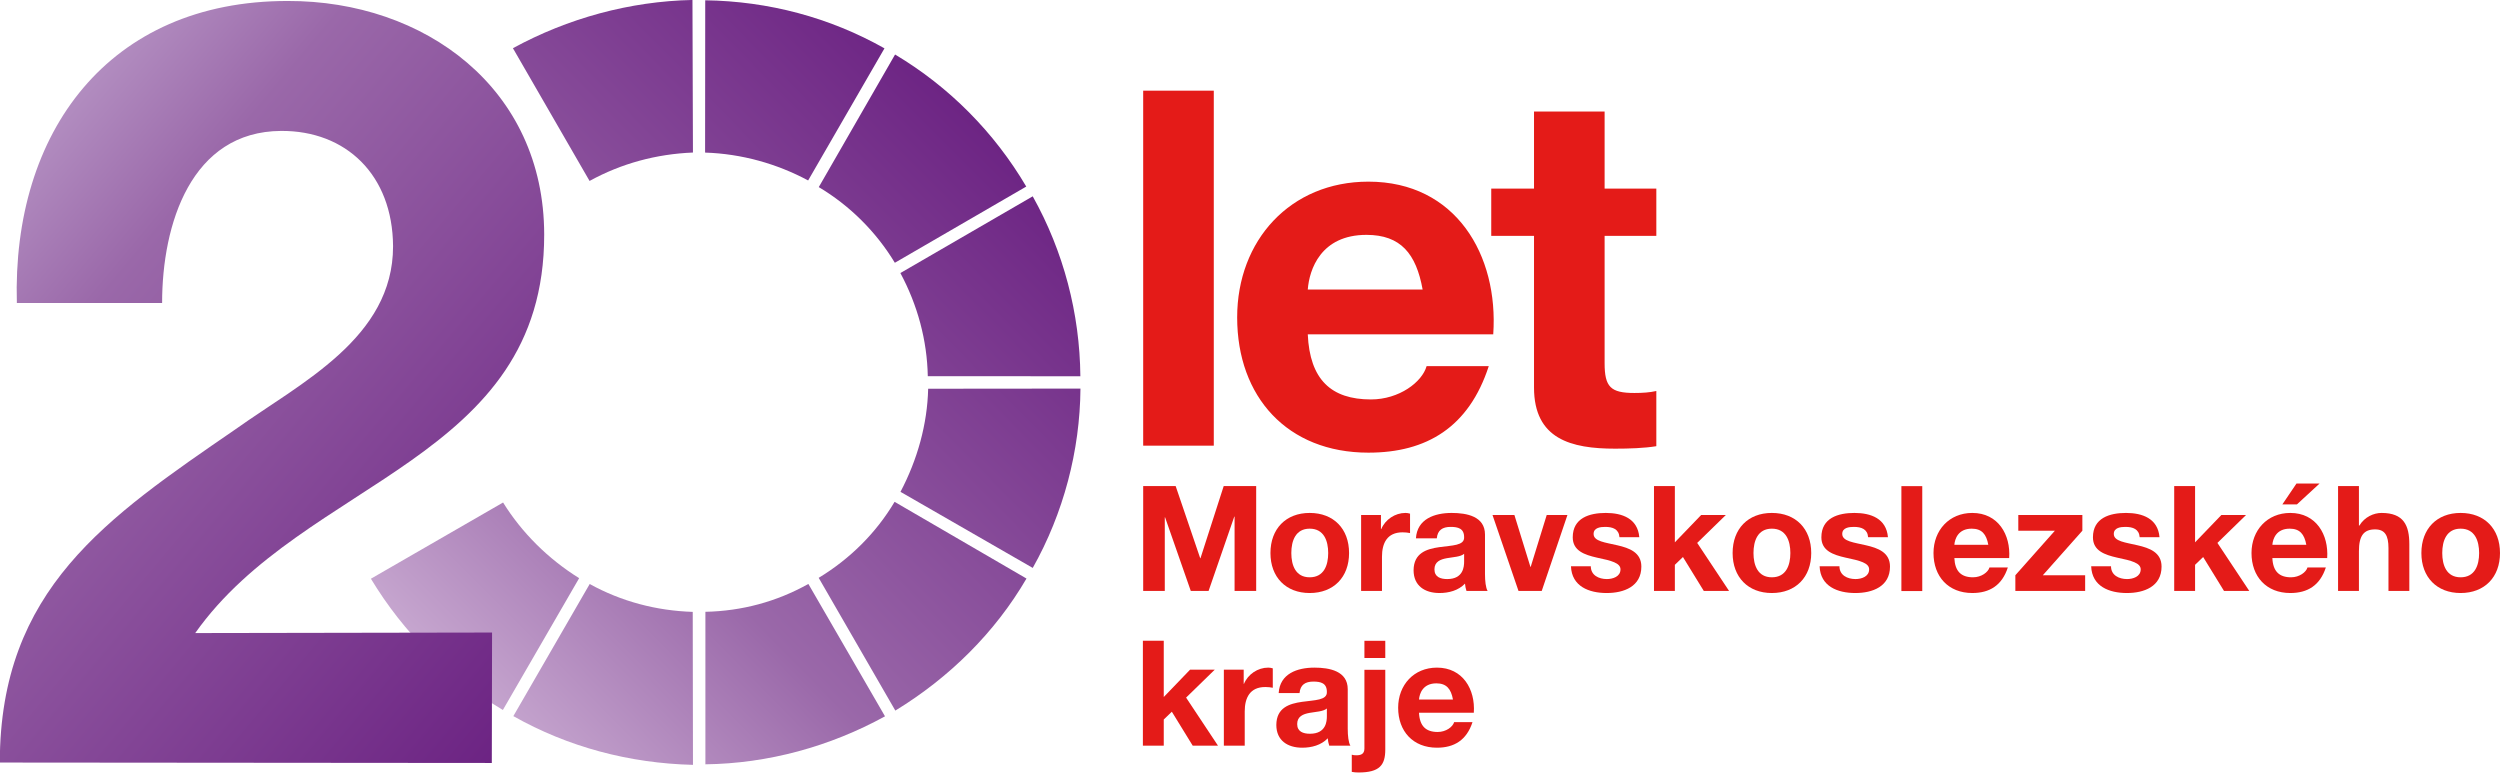 <?xml version="1.0" encoding="UTF-8" standalone="no"?>
<!DOCTYPE svg PUBLIC "-//W3C//DTD SVG 1.1//EN" "http://www.w3.org/Graphics/SVG/1.1/DTD/svg11.dtd">
<svg width="100%" height="100%" viewBox="0 0 245 76" version="1.1" xmlns="http://www.w3.org/2000/svg" xmlns:xlink="http://www.w3.org/1999/xlink" xml:space="preserve" xmlns:serif="http://www.serif.com/" style="fill-rule:evenodd;clip-rule:evenodd;stroke-linejoin:round;stroke-miterlimit:2;">
    <g transform="matrix(38.118,65.597,65.597,-38.118,43.623,-47.46)">
        <path d="M0.88,-0.123C0.905,-0.083 0.939,-0.05 0.978,-0.026L0.88,0.145C0.81,0.104 0.752,0.046 0.71,-0.024L0.88,-0.123Z" style="fill:url(#_Linear1);fill-rule:nonzero;"/>
    </g>
    <g transform="matrix(37.934,65.704,65.704,-37.934,34.733,-38.872)">
        <path d="M0.6,-0.11L0.798,-0.11C0.799,-0.063 0.811,-0.018 0.833,0.024L0.662,0.122C0.623,0.051 0.602,-0.029 0.6,-0.11Z" style="fill:url(#_Linear2);fill-rule:nonzero;"/>
    </g>
    <g transform="matrix(0.198,75.868,75.868,-0.198,89.391,-50.956)">
        <path d="M0.913,-0.123C0.937,-0.083 0.971,-0.049 1.011,-0.025L0.913,0.145C0.843,0.104 0.784,0.046 0.742,-0.024L0.913,-0.123Z" style="fill:url(#_Linear3);fill-rule:nonzero;"/>
    </g>
    <g transform="matrix(-37.74,65.815,65.815,37.74,130.125,-24.785)">
        <path d="M0.864,-0.141C0.889,-0.101 0.922,-0.068 0.962,-0.044L0.864,0.127C0.794,0.086 0.735,0.028 0.693,-0.042L0.864,-0.141Z" style="fill:url(#_Linear4);fill-rule:nonzero;"/>
    </g>
    <g transform="matrix(-65.523,38.244,38.244,65.523,144.937,17.396)">
        <path d="M0.752,-0.123C0.776,-0.084 0.81,-0.051 0.85,-0.026L0.752,0.145C0.682,0.104 0.623,0.045 0.582,-0.024L0.752,-0.123Z" style="fill:url(#_Linear5);fill-rule:nonzero;"/>
    </g>
    <g transform="matrix(37.935,65.703,65.703,-37.935,70.609,26.003)">
        <path d="M0.413,-0.092L0.611,-0.092C0.609,-0.01 0.588,0.07 0.548,0.14L0.377,0.042C0.4,0.001 0.412,-0.045 0.413,-0.092Z" style="fill:url(#_Linear6);fill-rule:nonzero;"/>
    </g>
    <g transform="matrix(-9.15582e-14,75.868,75.868,9.15582e-14,75.502,46.073)">
        <path d="M0.183,-0.084L0.38,-0.084C0.379,-0.003 0.357,0.077 0.318,0.148L0.147,0.049C0.17,0.008 0.182,-0.037 0.183,-0.084Z" style="fill:url(#_Linear7);fill-rule:nonzero;"/>
    </g>
    <g transform="matrix(38.115,65.599,65.599,-38.115,55.741,57.634)">
        <path d="M0.107,-0.145C0.177,-0.104 0.235,-0.046 0.278,0.024L0.107,0.123C0.082,0.083 0.049,0.05 0.009,0.026L0.107,-0.145Z" style="fill:url(#_Linear8);fill-rule:nonzero;"/>
    </g>
    <g transform="matrix(0.203,75.868,75.868,-0.203,47.41,50.995)">
        <path d="M0.075,-0.146C0.145,-0.104 0.203,-0.046 0.245,0.024L0.075,0.123C0.05,0.083 0.016,0.049 -0.023,0.025L0.075,-0.146Z" style="fill:url(#_Linear9);fill-rule:nonzero;"/>
    </g>
    <g transform="matrix(0.758,0,0,0.758,-107.621,-340.393)">
        <path d="M289.779,506.69L298.908,506.69L298.908,460.789L289.779,460.789L289.779,506.69ZM311.059,486.503C311.251,483.932 312.73,479.432 318.645,479.432C323.08,479.432 325.073,481.874 325.909,486.503L311.059,486.503ZM335.038,492.289C335.744,482.068 330.217,472.552 318.901,472.552C308.809,472.552 301.93,480.139 301.93,490.104C301.93,500.389 308.423,507.59 318.901,507.59C326.423,507.59 331.888,504.311 334.459,496.403L326.423,496.403C325.845,498.461 322.888,500.71 319.223,500.71C314.081,500.71 311.316,498.139 311.059,492.289L335.038,492.289ZM349.437,463.488L340.309,463.488L340.309,473.452L334.78,473.452L334.78,479.561L340.309,479.561L340.309,499.168C340.309,505.854 345.13,507.074 350.787,507.074C352.588,507.074 354.58,507.011 356.123,506.754L356.123,499.618C355.287,499.811 354.324,499.875 353.295,499.875C350.209,499.875 349.437,499.104 349.437,496.018L349.437,479.561L356.123,479.561L356.123,473.452L349.437,473.452L349.437,463.488Z" style="fill:rgb(228,27,24);fill-rule:nonzero;"/>
    </g>
    <g transform="matrix(0.758,0,0,0.758,112.032,57.914)">
        <path d="M0,-13.564L4.198,-13.564L7.371,-4.236L7.409,-4.236L10.411,-13.564L14.609,-13.564L14.609,0L11.816,0L11.816,-9.613L11.778,-9.613L8.454,0L6.155,0L2.831,-9.518L2.793,-9.518L2.793,0L0,0L0,-13.564Z" style="fill:rgb(228,27,24);fill-rule:nonzero;"/>
    </g>
    <g transform="matrix(0.758,0,0,0.758,128.349,51.809)">
        <path d="M0,6.288C1.843,6.288 2.394,4.73 2.394,3.153C2.394,1.577 1.843,0 0,0C-1.823,0 -2.374,1.577 -2.374,3.153C-2.374,4.73 -1.823,6.288 0,6.288M0,-2.033C3.097,-2.033 5.092,0.019 5.092,3.153C5.092,6.269 3.097,8.321 0,8.321C-3.077,8.321 -5.072,6.269 -5.072,3.153C-5.072,0.019 -3.077,-2.033 0,-2.033" style="fill:rgb(228,27,24);fill-rule:nonzero;"/>
    </g>
    <g transform="matrix(0.758,0,0,0.758,133.389,57.712)">
        <path d="M0,-9.556L2.565,-9.556L2.565,-7.732L2.604,-7.732C3.116,-8.967 4.389,-9.822 5.737,-9.822C5.946,-9.822 6.137,-9.784 6.326,-9.727L6.326,-7.219C6.079,-7.276 5.681,-7.314 5.357,-7.314C3.363,-7.314 2.698,-5.909 2.698,-4.16L2.698,0.266L0,0.266L0,-9.556Z" style="fill:rgb(228,27,24);fill-rule:nonzero;"/>
    </g>
    <g transform="matrix(0.758,0,0,0.758,143.484,54.113)">
        <path d="M0,0.209C-0.456,0.608 -1.405,0.627 -2.241,0.779C-3.077,0.931 -3.837,1.235 -3.837,2.223C-3.837,3.21 -3.059,3.477 -2.185,3.477C-0.075,3.477 0,1.824 0,1.216L0,0.209ZM-6.23,-1.786C-6.079,-4.293 -3.818,-5.072 -1.614,-5.072C0.343,-5.072 2.698,-4.635 2.698,-2.28L2.698,2.831C2.698,3.723 2.793,4.616 3.04,5.015L0.305,5.015C0.209,4.711 0.134,4.388 0.114,4.065C-0.74,4.958 -1.976,5.281 -3.191,5.281C-5.072,5.281 -6.534,4.35 -6.534,2.336C-6.497,-2.128 0.114,0.266 0,-1.938C0,-3.078 -0.798,-3.268 -1.747,-3.268C-2.792,-3.268 -3.438,-2.85 -3.533,-1.786L-6.23,-1.786Z" style="fill:rgb(228,27,24);fill-rule:nonzero;"/>
    </g>
    <g transform="matrix(0.758,0,0,0.758,151.089,50.469)">
        <path d="M0,9.822L-3.002,9.822L-6.364,0L-3.533,0L-1.463,6.706L-1.425,6.706L0.646,0L3.324,0L0,9.822Z" style="fill:rgb(228,27,24);fill-rule:nonzero;"/>
    </g>
    <g transform="matrix(0.758,0,0,0.758,155.899,52.889)">
        <path d="M0,3.438C0,4.597 1.026,5.091 2.071,5.091C2.831,5.091 3.838,4.787 3.838,3.837C3.838,3.02 2.698,2.716 0.779,2.317C-0.798,1.956 -2.336,1.443 -2.336,-0.305C-2.336,-2.812 -0.171,-3.458 1.938,-3.458C4.065,-3.458 6.061,-2.736 6.27,-0.324L3.705,-0.324C3.629,-1.369 2.831,-1.653 1.862,-1.653C1.254,-1.653 0.361,-1.559 0.361,-0.742C0.361,0.228 1.9,0.36 3.42,0.721C4.996,1.082 6.535,1.652 6.535,3.476C6.535,6.06 4.274,6.896 2.052,6.896C-0.228,6.896 -2.47,6.041 -2.564,3.438L0,3.438Z" style="fill:rgb(228,27,24);fill-rule:nonzero;"/>
    </g>
    <g transform="matrix(0.758,0,0,0.758,162.091,57.914)">
        <path d="M0,-13.564L2.698,-13.564L2.698,-6.288L6.099,-9.822L9.29,-9.822L5.586,-6.212L9.708,0L6.44,0L3.743,-4.388L2.698,-3.381L2.698,0L0,0L0,-13.564Z" style="fill:rgb(228,27,24);fill-rule:nonzero;"/>
    </g>
    <g transform="matrix(0.758,0,0,0.758,173.641,51.809)">
        <path d="M0,6.288C1.843,6.288 2.394,4.73 2.394,3.153C2.394,1.577 1.843,0 0,0C-1.823,0 -2.374,1.577 -2.374,3.153C-2.374,4.73 -1.823,6.288 0,6.288M0,-2.033C3.097,-2.033 5.092,0.019 5.092,3.153C5.092,6.269 3.097,8.321 0,8.321C-3.077,8.321 -5.072,6.269 -5.072,3.153C-5.072,0.019 -3.077,-2.033 0,-2.033" style="fill:rgb(228,27,24);fill-rule:nonzero;"/>
    </g>
    <g transform="matrix(0.758,0,0,0.758,180.266,52.889)">
        <path d="M0,3.438C0,4.597 1.026,5.091 2.071,5.091C2.831,5.091 3.838,4.787 3.838,3.837C3.838,3.02 2.698,2.716 0.779,2.317C-0.798,1.956 -2.336,1.443 -2.336,-0.305C-2.336,-2.812 -0.171,-3.458 1.938,-3.458C4.065,-3.458 6.061,-2.736 6.27,-0.324L3.705,-0.324C3.629,-1.369 2.831,-1.653 1.862,-1.653C1.254,-1.653 0.361,-1.559 0.361,-0.742C0.361,0.228 1.9,0.36 3.42,0.721C4.996,1.082 6.535,1.652 6.535,3.476C6.535,6.06 4.274,6.896 2.052,6.896C-0.228,6.896 -2.47,6.041 -2.564,3.438L0,3.438Z" style="fill:rgb(228,27,24);fill-rule:nonzero;"/>
    </g>
    <g transform="matrix(0.758,0,0,0.758,-107.621,-288.072)">
        <rect x="387.807" y="442.894" width="2.698" height="13.564" style="fill:rgb(228,27,24);"/>
    </g>
    <g transform="matrix(0.758,0,0,0.758,194.854,54.991)">
        <path d="M0,-2.109C-0.247,-3.477 -0.836,-4.198 -2.146,-4.198C-3.895,-4.198 -4.331,-2.869 -4.389,-2.109L0,-2.109ZM-4.389,-0.399C-4.312,1.329 -3.495,2.09 -1.976,2.09C-0.893,2.09 -0.019,1.425 0.152,0.817L2.526,0.817C1.767,3.153 0.152,4.122 -2.07,4.122C-5.167,4.122 -7.086,1.995 -7.086,-1.045C-7.086,-3.989 -5.053,-6.231 -2.07,-6.231C1.273,-6.231 2.906,-3.42 2.698,-0.399L-4.389,-0.399Z" style="fill:rgb(228,27,24);fill-rule:nonzero;"/>
    </g>
    <g transform="matrix(0.758,0,0,0.758,197.505,52.01)">
        <path d="M0,5.756L5.11,0L0.38,0L0.38,-2.033L8.663,-2.033L8.663,0L3.553,5.756L9.023,5.756L9.023,7.789L0,7.789L0,5.756Z" style="fill:rgb(228,27,24);fill-rule:nonzero;"/>
    </g>
    <g transform="matrix(0.758,0,0,0.758,206.879,52.889)">
        <path d="M0,3.438C0,4.597 1.026,5.091 2.071,5.091C2.831,5.091 3.838,4.787 3.838,3.837C3.838,3.02 2.698,2.716 0.779,2.317C-0.798,1.956 -2.336,1.443 -2.336,-0.305C-2.336,-2.812 -0.171,-3.458 1.938,-3.458C4.065,-3.458 6.061,-2.736 6.27,-0.324L3.705,-0.324C3.629,-1.369 2.831,-1.653 1.862,-1.653C1.254,-1.653 0.361,-1.559 0.361,-0.742C0.361,0.228 1.9,0.36 3.42,0.721C4.996,1.082 6.535,1.652 6.535,3.476C6.535,6.06 4.274,6.896 2.052,6.896C-0.228,6.896 -2.47,6.041 -2.564,3.438L0,3.438Z" style="fill:rgb(228,27,24);fill-rule:nonzero;"/>
    </g>
    <g transform="matrix(0.758,0,0,0.758,213.072,57.914)">
        <path d="M0,-13.564L2.698,-13.564L2.698,-6.288L6.099,-9.822L9.29,-9.822L5.586,-6.212L9.708,0L6.44,0L3.743,-4.388L2.698,-3.381L2.698,0L0,0L0,-13.564Z" style="fill:rgb(228,27,24);fill-rule:nonzero;"/>
    </g>
    <g transform="matrix(0.758,0,0,0.758,225.097,56.072)">
        <path d="M0,-8.759L-1.881,-8.759L-0.057,-11.456L2.926,-11.456L0,-8.759ZM1.216,-3.535C0.969,-4.903 0.38,-5.624 -0.931,-5.624C-2.679,-5.624 -3.115,-4.295 -3.173,-3.535L1.216,-3.535ZM-3.173,-1.825C-3.097,-0.096 -2.279,0.664 -0.76,0.664C0.323,0.664 1.197,-0.001 1.368,-0.609L3.742,-0.609C2.982,1.727 1.368,2.697 -0.854,2.697C-3.951,2.697 -5.87,0.569 -5.87,-2.471C-5.87,-5.415 -3.837,-7.657 -0.854,-7.657C2.489,-7.657 4.122,-4.845 3.914,-1.825L-3.173,-1.825Z" style="fill:rgb(228,27,24);fill-rule:nonzero;"/>
    </g>
    <g transform="matrix(0.758,0,0,0.758,229.13,57.914)">
        <path d="M0,-13.564L2.698,-13.564L2.698,-8.454L2.755,-8.454C3.438,-9.575 4.617,-10.087 5.624,-10.087C8.492,-10.087 9.214,-8.473 9.214,-6.041L9.214,0L6.517,0L6.517,-5.547C6.517,-7.162 6.061,-7.96 4.788,-7.96C3.325,-7.96 2.698,-7.143 2.698,-5.148L2.698,0L0,0L0,-13.564Z" style="fill:rgb(228,27,24);fill-rule:nonzero;"/>
    </g>
    <g transform="matrix(0.758,0,0,0.758,241.14,51.809)">
        <path d="M0,6.288C1.843,6.288 2.394,4.73 2.394,3.153C2.394,1.577 1.843,0 0,0C-1.823,0 -2.374,1.577 -2.374,3.153C-2.374,4.73 -1.823,6.288 0,6.288M0,-2.033C3.097,-2.033 5.092,0.019 5.092,3.153C5.092,6.269 3.097,8.321 0,8.321C-3.077,8.321 -5.072,6.269 -5.072,3.153C-5.072,0.019 -3.077,-2.033 0,-2.033" style="fill:rgb(228,27,24);fill-rule:nonzero;"/>
    </g>
    <g transform="matrix(0.758,0,0,0.758,112.003,73.074)">
        <path d="M0,-13.564L2.698,-13.564L2.698,-6.288L6.099,-9.822L9.29,-9.822L5.586,-6.212L9.708,0L6.44,0L3.743,-4.388L2.698,-3.381L2.698,0L0,0L0,-13.564Z" style="fill:rgb(228,27,24);fill-rule:nonzero;"/>
    </g>
    <g transform="matrix(0.758,0,0,0.758,119.938,72.872)">
        <path d="M0,-9.556L2.565,-9.556L2.565,-7.732L2.604,-7.732C3.116,-8.967 4.389,-9.822 5.737,-9.822C5.946,-9.822 6.137,-9.784 6.326,-9.727L6.326,-7.219C6.079,-7.276 5.681,-7.314 5.357,-7.314C3.363,-7.314 2.698,-5.909 2.698,-4.16L2.698,0.266L0,0.266L0,-9.556Z" style="fill:rgb(228,27,24);fill-rule:nonzero;"/>
    </g>
    <g transform="matrix(0.758,0,0,0.758,130.033,69.272)">
        <path d="M0,0.209C-0.456,0.608 -1.405,0.627 -2.241,0.779C-3.077,0.931 -3.837,1.235 -3.837,2.223C-3.837,3.21 -3.059,3.477 -2.185,3.477C-0.075,3.477 0,1.824 0,1.216L0,0.209ZM-6.23,-1.786C-6.079,-4.293 -3.818,-5.072 -1.614,-5.072C0.343,-5.072 2.698,-4.635 2.698,-2.28L2.698,2.831C2.698,3.723 2.793,4.616 3.04,5.015L0.305,5.015C0.209,4.711 0.134,4.388 0.114,4.065C-0.74,4.958 -1.976,5.281 -3.191,5.281C-5.072,5.281 -6.534,4.35 -6.534,2.336C-6.497,-2.128 0.114,0.266 0,-1.938C0,-3.078 -0.798,-3.268 -1.747,-3.268C-2.792,-3.268 -3.438,-2.85 -3.533,-1.786L-6.23,-1.786Z" style="fill:rgb(228,27,24);fill-rule:nonzero;"/>
    </g>
    <g transform="matrix(0.758,0,0,0.758,-107.621,-255.133)">
        <path d="M321.08,421.66L318.382,421.66L318.382,419.437L321.08,419.437L321.08,421.66ZM316.748,434.16C316.9,434.217 317.091,434.236 317.337,434.236C317.889,434.236 318.382,434.104 318.382,433.362L318.382,423.18L321.08,423.18L321.08,433.496C321.08,435.509 320.339,436.459 317.622,436.459C317.337,436.459 317.033,436.44 316.748,436.382L316.748,434.16Z" style="fill:rgb(228,27,24);fill-rule:nonzero;"/>
    </g>
    <g transform="matrix(0.758,0,0,0.758,142.39,70.15)">
        <path d="M0,-2.109C-0.247,-3.477 -0.836,-4.198 -2.146,-4.198C-3.895,-4.198 -4.331,-2.869 -4.389,-2.109L0,-2.109ZM-4.389,-0.399C-4.312,1.329 -3.495,2.09 -1.976,2.09C-0.893,2.09 -0.019,1.425 0.152,0.817L2.526,0.817C1.767,3.153 0.152,4.122 -2.07,4.122C-5.167,4.122 -7.086,1.995 -7.086,-1.045C-7.086,-3.989 -5.053,-6.231 -2.07,-6.231C1.273,-6.231 2.906,-3.42 2.697,-0.399L-4.389,-0.399Z" style="fill:rgb(228,27,24);fill-rule:nonzero;"/>
    </g>
    <g transform="matrix(56.07,47.048,47.048,-56.07,0.455,17.799)">
        <path d="M0.117,-0.114L0.266,0.011C0.198,0.092 0.148,0.212 0.24,0.29C0.306,0.346 0.392,0.341 0.454,0.268C0.533,0.174 0.477,0.049 0.45,-0.055C0.394,-0.257 0.346,-0.422 0.495,-0.6L1,-0.177L0.888,-0.043L0.584,-0.299C0.563,-0.047 0.794,0.178 0.599,0.41C0.473,0.56 0.275,0.547 0.135,0.429C-0.049,0.275 -0.035,0.057 0.117,-0.114Z" style="fill:url(#_Linear10);fill-rule:nonzero;"/>
    </g>
    <defs>
        <linearGradient id="_Linear1" x1="0" y1="0" x2="1" y2="0" gradientUnits="userSpaceOnUse" gradientTransform="matrix(-0.25,0.968,0.968,0.25,1.047,-0.811)"><stop offset="0" style="stop-color:rgb(198,166,207);stop-opacity:1"/><stop offset="0.33" style="stop-color:rgb(154,104,169);stop-opacity:1"/><stop offset="1" style="stop-color:rgb(108,35,131);stop-opacity:1"/></linearGradient>
        <linearGradient id="_Linear2" x1="0" y1="0" x2="1" y2="0" gradientUnits="userSpaceOnUse" gradientTransform="matrix(-0.253,0.968,0.968,0.253,0.884,-0.683)"><stop offset="0" style="stop-color:rgb(198,166,207);stop-opacity:1"/><stop offset="0.33" style="stop-color:rgb(154,104,169);stop-opacity:1"/><stop offset="1" style="stop-color:rgb(108,35,131);stop-opacity:1"/></linearGradient>
        <linearGradient id="_Linear3" x1="0" y1="0" x2="1" y2="0" gradientUnits="userSpaceOnUse" gradientTransform="matrix(-0.701,0.713,0.713,0.701,1.509,-0.633)"><stop offset="0" style="stop-color:rgb(198,166,207);stop-opacity:1"/><stop offset="0.33" style="stop-color:rgb(154,104,169);stop-opacity:1"/><stop offset="1" style="stop-color:rgb(108,35,131);stop-opacity:1"/></linearGradient>
        <linearGradient id="_Linear4" x1="0" y1="0" x2="1" y2="0" gradientUnits="userSpaceOnUse" gradientTransform="matrix(-0.963,0.268,0.268,0.963,1.648,-0.225)"><stop offset="0" style="stop-color:rgb(198,166,207);stop-opacity:1"/><stop offset="0.33" style="stop-color:rgb(154,104,169);stop-opacity:1"/><stop offset="1" style="stop-color:rgb(108,35,131);stop-opacity:1"/></linearGradient>
        <linearGradient id="_Linear5" x1="0" y1="0" x2="1" y2="0" gradientUnits="userSpaceOnUse" gradientTransform="matrix(-0.969,-0.248,-0.248,0.969,1.397,0.176)"><stop offset="0" style="stop-color:rgb(198,166,207);stop-opacity:1"/><stop offset="0.33" style="stop-color:rgb(154,104,169);stop-opacity:1"/><stop offset="1" style="stop-color:rgb(108,35,131);stop-opacity:1"/></linearGradient>
        <linearGradient id="_Linear6" x1="0" y1="0" x2="1" y2="0" gradientUnits="userSpaceOnUse" gradientTransform="matrix(-0.253,0.968,0.968,0.253,0.62,-0.479)"><stop offset="0" style="stop-color:rgb(198,166,207);stop-opacity:1"/><stop offset="0.33" style="stop-color:rgb(154,104,169);stop-opacity:1"/><stop offset="1" style="stop-color:rgb(108,35,131);stop-opacity:1"/></linearGradient>
        <linearGradient id="_Linear7" x1="0" y1="0" x2="1" y2="0" gradientUnits="userSpaceOnUse" gradientTransform="matrix(-0.703,0.712,0.712,0.703,0.48,-0.2)"><stop offset="0" style="stop-color:rgb(198,166,207);stop-opacity:1"/><stop offset="0.33" style="stop-color:rgb(154,104,169);stop-opacity:1"/><stop offset="1" style="stop-color:rgb(108,35,131);stop-opacity:1"/></linearGradient>
        <linearGradient id="_Linear8" x1="0" y1="0" x2="1" y2="0" gradientUnits="userSpaceOnUse" gradientTransform="matrix(-0.25,0.968,0.968,0.25,0.187,-0.145)"><stop offset="0" style="stop-color:rgb(198,166,207);stop-opacity:1"/><stop offset="0.33" style="stop-color:rgb(154,104,169);stop-opacity:1"/><stop offset="1" style="stop-color:rgb(108,35,131);stop-opacity:1"/></linearGradient>
        <linearGradient id="_Linear9" x1="0" y1="0" x2="1" y2="0" gradientUnits="userSpaceOnUse" gradientTransform="matrix(-0.701,0.713,0.713,0.701,0.171,-0.072)"><stop offset="0" style="stop-color:rgb(198,166,207);stop-opacity:1"/><stop offset="0.33" style="stop-color:rgb(154,104,169);stop-opacity:1"/><stop offset="1" style="stop-color:rgb(108,35,131);stop-opacity:1"/></linearGradient>
        <linearGradient id="_Linear10" x1="0" y1="0" x2="1" y2="0" gradientUnits="userSpaceOnUse" gradientTransform="matrix(1,-5.55112e-17,-5.55112e-17,-1,0,-0.04)"><stop offset="0" style="stop-color:rgb(178,141,192);stop-opacity:1"/><stop offset="0.2" style="stop-color:rgb(154,104,169);stop-opacity:1"/><stop offset="1" style="stop-color:rgb(108,35,131);stop-opacity:1"/></linearGradient>
    </defs>
</svg>
